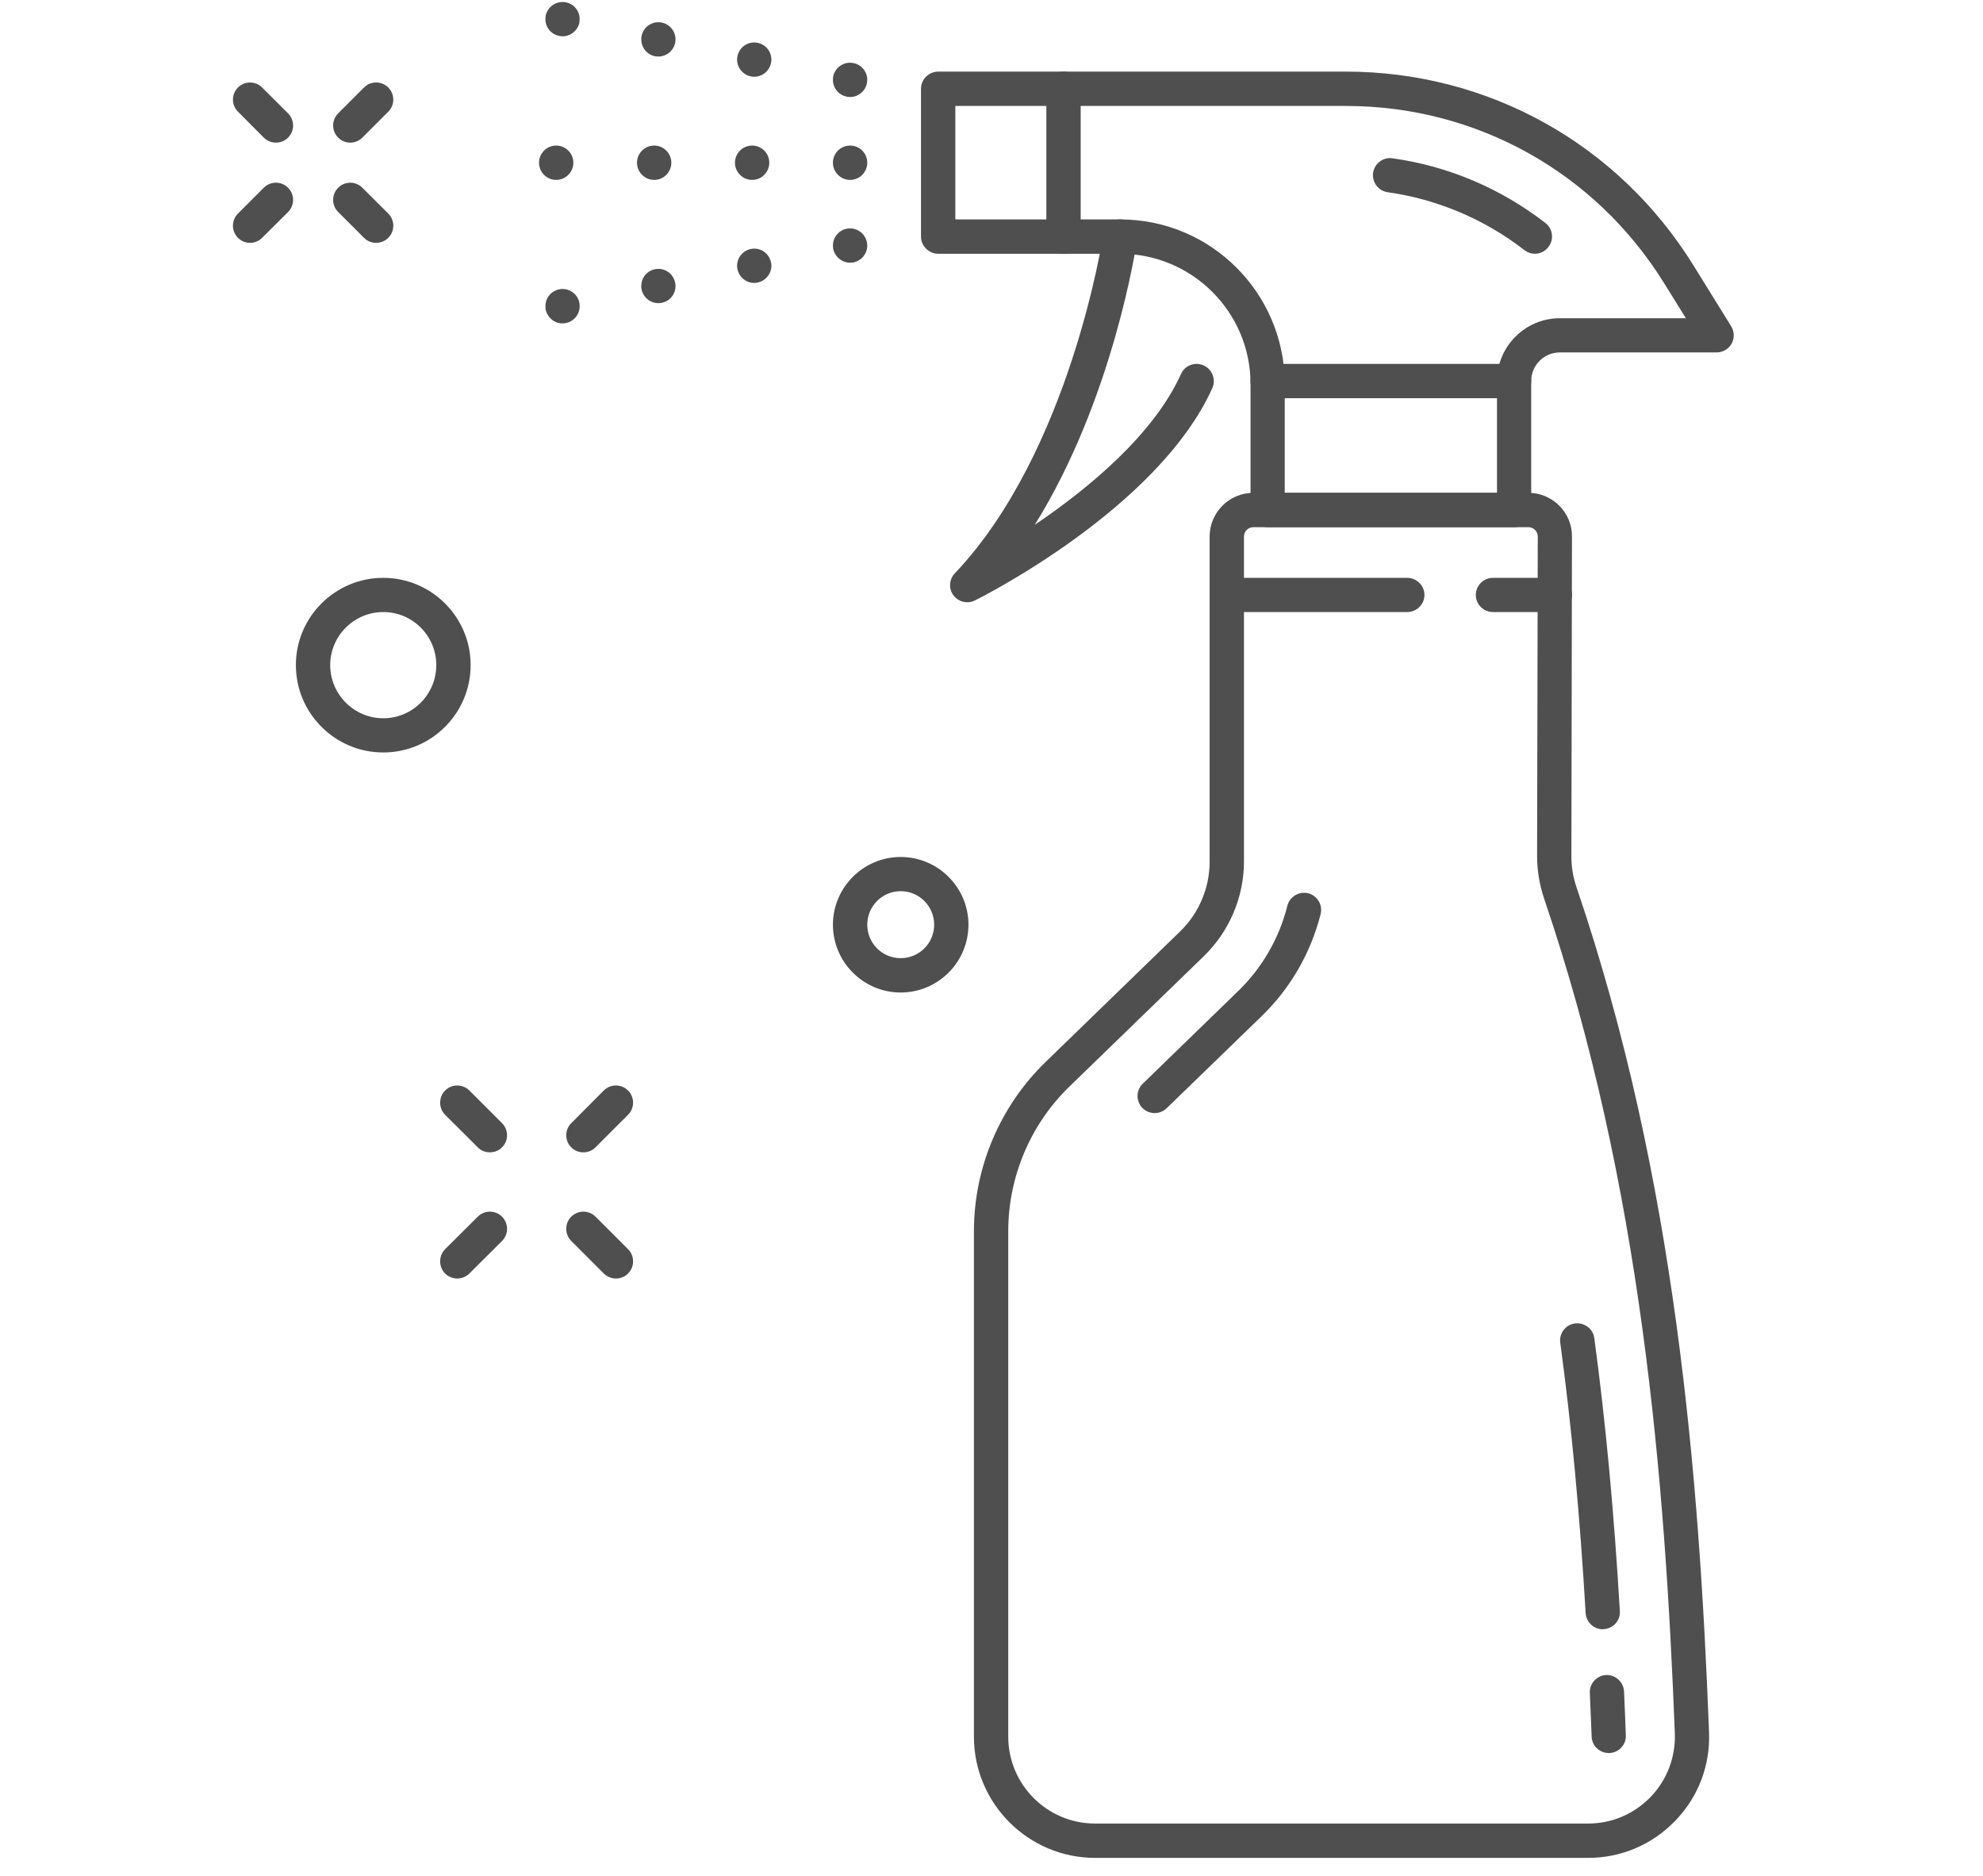 <svg version="1.0" preserveAspectRatio="xMidYMid meet" height="70" viewBox="0 0 55.5 52.5" zoomAndPan="magnify" width="74" xmlns:xlink="http://www.w3.org/1999/xlink" xmlns="http://www.w3.org/2000/svg"><defs><clipPath id="acb76622b5"><path clip-rule="nonzero" d="M 6.473 2 L 9 2 L 9 4 L 6.473 4 Z M 6.473 2"></path></clipPath><clipPath id="a13b0346da"><path clip-rule="nonzero" d="M 6.473 5 L 9 5 L 9 7 L 6.473 7 Z M 6.473 5"></path></clipPath><clipPath id="794d9bcb85"><path clip-rule="nonzero" d="M 29.266 2 L 48.523 2 L 48.523 14.797 L 29.266 14.797 Z M 29.266 2"></path></clipPath><clipPath id="a3d19c6905"><path clip-rule="nonzero" d="M 27.172 13.703 L 47.918 13.703 L 47.918 51.996 L 27.172 51.996 Z M 27.172 13.703"></path></clipPath></defs><path fill-rule="nonzero" fill-opacity="1" d="M 16.328 32.25 C 16.203 32.25 16.082 32.207 15.988 32.109 C 15.801 31.926 15.801 31.621 15.988 31.434 L 16.898 30.52 C 17.086 30.332 17.391 30.332 17.578 30.52 C 17.766 30.707 17.766 31.012 17.578 31.199 L 16.668 32.109 C 16.574 32.207 16.449 32.25 16.328 32.25" fill="#4f4f4f"></path><path fill-rule="nonzero" fill-opacity="1" d="M 13.711 32.25 C 13.586 32.25 13.465 32.207 13.371 32.109 L 12.457 31.199 C 12.273 31.012 12.273 30.707 12.457 30.52 C 12.645 30.332 12.949 30.332 13.137 30.52 L 14.051 31.434 C 14.238 31.621 14.238 31.926 14.051 32.109 C 13.957 32.207 13.832 32.25 13.711 32.25" fill="#4f4f4f"></path><path fill-rule="nonzero" fill-opacity="1" d="M 12.797 35.781 C 12.676 35.781 12.551 35.734 12.457 35.641 C 12.273 35.453 12.273 35.148 12.457 34.961 L 13.371 34.051 C 13.559 33.863 13.863 33.863 14.051 34.051 C 14.238 34.238 14.238 34.543 14.051 34.73 L 13.137 35.641 C 13.043 35.734 12.922 35.781 12.797 35.781" fill="#4f4f4f"></path><path fill-rule="nonzero" fill-opacity="1" d="M 17.238 35.781 C 17.117 35.781 16.992 35.734 16.898 35.641 L 15.988 34.73 C 15.801 34.543 15.801 34.238 15.988 34.051 C 16.176 33.863 16.48 33.863 16.668 34.051 L 17.578 34.961 C 17.766 35.148 17.766 35.453 17.578 35.641 C 17.484 35.734 17.363 35.781 17.238 35.781" fill="#4f4f4f"></path><path fill-rule="nonzero" fill-opacity="1" d="M 9.801 3.992 C 9.68 3.992 9.559 3.945 9.465 3.852 C 9.277 3.664 9.277 3.363 9.465 3.172 L 10.188 2.449 C 10.375 2.262 10.68 2.262 10.867 2.449 C 11.055 2.637 11.055 2.941 10.867 3.125 L 10.141 3.852 C 10.047 3.945 9.926 3.992 9.801 3.992" fill="#4f4f4f"></path><g clip-path="url(#acb76622b5)"><path fill-rule="nonzero" fill-opacity="1" d="M 7.723 3.992 C 7.602 3.992 7.477 3.945 7.383 3.852 L 6.66 3.125 C 6.473 2.941 6.473 2.637 6.66 2.449 C 6.848 2.262 7.148 2.262 7.336 2.449 L 8.062 3.172 C 8.25 3.363 8.25 3.664 8.062 3.852 C 7.969 3.945 7.844 3.992 7.723 3.992" fill="#4f4f4f"></path></g><g clip-path="url(#a13b0346da)"><path fill-rule="nonzero" fill-opacity="1" d="M 6.996 6.797 C 6.875 6.797 6.754 6.75 6.66 6.656 C 6.473 6.469 6.473 6.164 6.66 5.977 L 7.383 5.254 C 7.57 5.066 7.875 5.066 8.062 5.254 C 8.25 5.441 8.25 5.746 8.062 5.934 L 7.336 6.656 C 7.242 6.75 7.121 6.797 6.996 6.797" fill="#4f4f4f"></path></g><path fill-rule="nonzero" fill-opacity="1" d="M 10.527 6.797 C 10.402 6.797 10.281 6.75 10.188 6.656 L 9.465 5.934 C 9.277 5.746 9.277 5.441 9.465 5.254 C 9.652 5.066 9.953 5.066 10.141 5.254 L 10.867 5.977 C 11.055 6.164 11.055 6.469 10.867 6.656 C 10.773 6.75 10.648 6.797 10.527 6.797" fill="#4f4f4f"></path><path fill-rule="nonzero" fill-opacity="1" d="M 26.738 6.141 L 29.285 6.141 L 29.285 2.965 L 26.738 2.965 Z M 29.766 7.102 L 26.262 7.102 C 25.996 7.102 25.777 6.883 25.777 6.621 L 25.777 2.484 C 25.777 2.219 25.996 2.004 26.262 2.004 L 29.766 2.004 C 30.031 2.004 30.246 2.219 30.246 2.484 L 30.246 6.621 C 30.246 6.883 30.031 7.102 29.766 7.102" fill="#4f4f4f"></path><g clip-path="url(#794d9bcb85)"><path fill-rule="nonzero" fill-opacity="1" d="M 42.379 14.754 L 35.477 14.754 C 35.215 14.754 35 14.539 35 14.273 L 35 10.746 C 35 8.734 33.363 7.102 31.355 7.102 L 29.766 7.102 C 29.5 7.102 29.285 6.883 29.285 6.621 C 29.285 6.355 29.5 6.141 29.766 6.141 L 31.355 6.141 C 33.895 6.141 35.957 8.207 35.957 10.746 L 35.957 13.793 L 41.898 13.793 L 41.898 10.664 C 41.898 9.695 42.688 8.906 43.656 8.906 L 47.184 8.906 L 46.578 7.93 C 44.652 4.82 41.32 2.965 37.664 2.965 L 29.766 2.965 C 29.5 2.965 29.285 2.75 29.285 2.484 C 29.285 2.219 29.5 2.004 29.766 2.004 L 37.664 2.004 C 41.656 2.004 45.293 4.031 47.395 7.426 L 48.453 9.133 C 48.543 9.281 48.547 9.465 48.465 9.617 C 48.379 9.77 48.219 9.863 48.043 9.863 L 43.656 9.863 C 43.215 9.863 42.855 10.223 42.855 10.664 L 42.855 14.273 C 42.855 14.539 42.645 14.754 42.379 14.754" fill="#4f4f4f"></path></g><path fill-rule="nonzero" fill-opacity="1" d="M 42.957 7.102 C 42.855 7.102 42.75 7.066 42.664 7 C 41.555 6.137 40.234 5.578 38.836 5.379 C 38.574 5.34 38.395 5.098 38.43 4.836 C 38.469 4.574 38.711 4.391 38.973 4.43 C 40.535 4.648 42.012 5.277 43.254 6.242 C 43.461 6.402 43.5 6.707 43.336 6.914 C 43.242 7.035 43.102 7.102 42.957 7.102" fill="#4f4f4f"></path><path fill-rule="nonzero" fill-opacity="1" d="M 42.379 11.145 L 35.477 11.145 C 35.215 11.145 35 10.93 35 10.664 C 35 10.398 35.215 10.184 35.477 10.184 L 42.379 10.184 C 42.645 10.184 42.855 10.398 42.855 10.664 C 42.855 10.93 42.645 11.145 42.379 11.145" fill="#4f4f4f"></path><g clip-path="url(#a3d19c6905)"><path fill-rule="nonzero" fill-opacity="1" d="M 35.078 14.754 C 34.934 14.754 34.816 14.871 34.816 15.016 L 34.816 24.117 C 34.816 25.105 34.406 26.066 33.699 26.754 L 29.93 30.41 C 28.84 31.465 28.219 32.938 28.219 34.453 L 28.219 48.605 C 28.219 49.945 29.309 51.035 30.648 51.035 L 44.445 51.035 C 45.113 51.035 45.734 50.77 46.199 50.289 C 46.66 49.809 46.898 49.176 46.875 48.512 C 46.602 41.477 45.957 33.203 43.219 25.156 C 43.086 24.762 43.02 24.355 43.02 23.953 L 43.039 15.016 C 43.039 14.945 43.012 14.879 42.961 14.832 C 42.914 14.781 42.848 14.754 42.777 14.754 Z M 44.445 51.996 L 30.648 51.996 C 28.781 51.996 27.258 50.473 27.258 48.605 L 27.258 34.453 C 27.258 32.68 27.988 30.957 29.262 29.723 L 33.031 26.066 C 33.555 25.559 33.855 24.848 33.855 24.117 L 33.855 15.016 C 33.855 14.344 34.402 13.793 35.078 13.793 L 42.777 13.793 C 43.105 13.793 43.41 13.922 43.641 14.152 C 43.871 14.383 44 14.691 43.996 15.02 L 43.98 23.953 C 43.977 24.254 44.027 24.555 44.129 24.848 C 46.906 33.012 47.559 41.371 47.832 48.473 C 47.871 49.402 47.535 50.285 46.891 50.953 C 46.246 51.625 45.375 51.996 44.445 51.996" fill="#4f4f4f"></path></g><path fill-rule="nonzero" fill-opacity="1" d="M 45.027 49.062 C 44.77 49.062 44.555 48.859 44.547 48.602 C 44.531 48.199 44.512 47.793 44.496 47.379 C 44.484 47.117 44.688 46.891 44.953 46.879 C 45.211 46.867 45.441 47.074 45.453 47.336 C 45.473 47.75 45.488 48.16 45.504 48.566 C 45.516 48.828 45.309 49.051 45.043 49.062 C 45.039 49.062 45.031 49.062 45.027 49.062" fill="#4f4f4f"></path><path fill-rule="nonzero" fill-opacity="1" d="M 44.859 45.598 C 44.605 45.598 44.395 45.398 44.379 45.145 C 44.215 42.375 43.984 39.898 43.668 37.578 C 43.633 37.316 43.816 37.074 44.078 37.039 C 44.34 37.004 44.586 37.188 44.621 37.449 C 44.938 39.793 45.172 42.293 45.336 45.09 C 45.355 45.352 45.152 45.578 44.887 45.594 C 44.879 45.598 44.867 45.598 44.859 45.598" fill="#4f4f4f"></path><path fill-rule="nonzero" fill-opacity="1" d="M 32.316 31.152 C 32.191 31.152 32.066 31.102 31.973 31.008 C 31.789 30.816 31.793 30.512 31.984 30.328 L 34.652 27.738 C 35.324 27.09 35.801 26.262 36.031 25.348 C 36.098 25.09 36.359 24.938 36.613 25 C 36.871 25.066 37.027 25.328 36.961 25.586 C 36.684 26.672 36.117 27.656 35.32 28.43 L 32.652 31.016 C 32.559 31.105 32.438 31.152 32.316 31.152" fill="#4f4f4f"></path><path fill-rule="nonzero" fill-opacity="1" d="M 27.07 16.855 C 26.922 16.855 26.777 16.785 26.684 16.66 C 26.547 16.477 26.562 16.215 26.723 16.047 C 29.957 12.637 30.871 6.613 30.879 6.551 C 30.918 6.289 31.16 6.105 31.426 6.145 C 31.684 6.184 31.867 6.426 31.828 6.691 C 31.797 6.906 31.152 11.168 28.961 14.688 C 30.438 13.688 32.281 12.18 33.055 10.465 C 33.16 10.227 33.445 10.117 33.688 10.227 C 33.93 10.336 34.039 10.621 33.93 10.863 C 32.414 14.223 27.492 16.703 27.285 16.805 C 27.215 16.84 27.145 16.855 27.07 16.855" fill="#4f4f4f"></path><path fill-rule="nonzero" fill-opacity="1" d="M 43.516 17.129 L 41.785 17.129 C 41.52 17.129 41.305 16.914 41.305 16.652 C 41.305 16.387 41.52 16.172 41.785 16.172 L 43.516 16.172 C 43.781 16.172 43.996 16.387 43.996 16.652 C 43.996 16.914 43.781 17.129 43.516 17.129" fill="#4f4f4f"></path><path fill-rule="nonzero" fill-opacity="1" d="M 39.387 17.129 L 34.336 17.129 C 34.07 17.129 33.855 16.914 33.855 16.652 C 33.855 16.387 34.07 16.172 34.336 16.172 L 39.387 16.172 C 39.648 16.172 39.867 16.387 39.867 16.652 C 39.867 16.914 39.648 17.129 39.387 17.129" fill="#4f4f4f"></path><path fill-rule="nonzero" fill-opacity="1" d="M 15.086 4.555 C 15.086 4.289 15.301 4.074 15.566 4.074 C 15.832 4.074 16.047 4.289 16.047 4.555 C 16.047 4.816 15.832 5.035 15.566 5.035 C 15.301 5.035 15.086 4.816 15.086 4.555 Z M 17.828 4.555 C 17.828 4.289 18.043 4.074 18.309 4.074 C 18.574 4.074 18.789 4.289 18.789 4.555 C 18.789 4.816 18.574 5.035 18.309 5.035 C 18.043 5.035 17.828 4.816 17.828 4.555 Z M 20.57 4.555 C 20.57 4.289 20.785 4.074 21.051 4.074 C 21.316 4.074 21.531 4.289 21.531 4.555 C 21.531 4.816 21.316 5.035 21.051 5.035 C 20.785 5.035 20.57 4.816 20.57 4.555 Z M 23.312 4.555 C 23.312 4.289 23.527 4.074 23.793 4.074 C 24.059 4.074 24.273 4.289 24.273 4.555 C 24.273 4.816 24.059 5.035 23.793 5.035 C 23.527 5.035 23.312 4.816 23.312 4.555" fill="#4f4f4f"></path><path fill-rule="nonzero" fill-opacity="1" d="M 15.645 1.004 C 15.418 0.957 15.262 0.758 15.266 0.535 C 15.266 0.504 15.266 0.469 15.273 0.438 C 15.328 0.18 15.582 0.012 15.844 0.066 C 16.07 0.113 16.227 0.316 16.223 0.539 C 16.223 0.57 16.219 0.602 16.215 0.637 C 16.164 0.863 15.965 1.016 15.746 1.016 C 15.711 1.016 15.68 1.012 15.645 1.004 Z M 18.328 1.574 C 18.102 1.523 17.949 1.328 17.949 1.105 C 17.945 1.07 17.949 1.039 17.957 1.004 C 18.012 0.742 18.266 0.578 18.527 0.633 C 18.75 0.68 18.906 0.879 18.906 1.098 C 18.906 1.133 18.902 1.168 18.895 1.203 C 18.848 1.426 18.648 1.582 18.426 1.582 C 18.395 1.582 18.363 1.578 18.328 1.574 Z M 21.012 2.137 C 20.785 2.09 20.629 1.887 20.629 1.664 C 20.629 1.633 20.633 1.602 20.641 1.57 C 20.695 1.309 20.949 1.145 21.207 1.199 C 21.434 1.246 21.59 1.445 21.59 1.672 C 21.59 1.703 21.586 1.734 21.578 1.766 C 21.531 1.992 21.332 2.148 21.109 2.148 C 21.078 2.148 21.043 2.145 21.012 2.137 Z M 23.691 2.703 C 23.469 2.656 23.312 2.461 23.312 2.238 C 23.312 2.203 23.316 2.168 23.32 2.133 C 23.379 1.875 23.633 1.711 23.891 1.766 C 24.117 1.812 24.273 2.012 24.273 2.238 C 24.273 2.266 24.266 2.301 24.262 2.332 C 24.215 2.559 24.016 2.715 23.793 2.715 C 23.758 2.715 23.727 2.711 23.691 2.703" fill="#4f4f4f"></path><path fill-rule="nonzero" fill-opacity="1" d="M 23.32 6.969 C 23.316 6.938 23.312 6.902 23.312 6.867 C 23.312 6.648 23.469 6.449 23.691 6.402 C 23.953 6.348 24.207 6.516 24.262 6.773 C 24.266 6.805 24.273 6.836 24.273 6.871 C 24.273 7.094 24.117 7.293 23.891 7.344 C 23.855 7.348 23.824 7.352 23.793 7.352 C 23.57 7.352 23.371 7.195 23.32 6.969 Z M 20.641 7.535 C 20.633 7.504 20.629 7.473 20.629 7.441 C 20.629 7.215 20.785 7.016 21.012 6.969 C 21.27 6.914 21.523 7.078 21.578 7.34 C 21.586 7.371 21.59 7.402 21.59 7.434 C 21.59 7.656 21.434 7.859 21.207 7.906 C 21.176 7.914 21.141 7.918 21.109 7.918 C 20.887 7.918 20.688 7.762 20.641 7.535 Z M 17.957 8.102 C 17.949 8.066 17.945 8.035 17.949 8 C 17.949 7.777 18.102 7.582 18.328 7.535 C 18.586 7.48 18.84 7.645 18.895 7.906 C 18.902 7.938 18.906 7.973 18.906 8.008 C 18.906 8.23 18.75 8.426 18.527 8.473 C 18.492 8.48 18.457 8.484 18.426 8.484 C 18.203 8.484 18.004 8.328 17.957 8.102 Z M 15.273 8.668 C 15.266 8.637 15.266 8.602 15.266 8.57 C 15.262 8.348 15.418 8.148 15.645 8.098 C 15.906 8.043 16.16 8.211 16.215 8.469 C 16.219 8.504 16.223 8.535 16.223 8.566 C 16.227 8.789 16.07 8.992 15.844 9.039 C 15.809 9.047 15.773 9.051 15.742 9.051 C 15.52 9.051 15.324 8.895 15.273 8.668" fill="#4f4f4f"></path><path fill-rule="nonzero" fill-opacity="1" d="M 10.727 17.129 C 9.91 17.129 9.242 17.797 9.242 18.613 C 9.242 19.434 9.91 20.102 10.727 20.102 C 11.547 20.102 12.211 19.434 12.211 18.613 C 12.211 17.797 11.547 17.129 10.727 17.129 Z M 10.727 21.059 C 9.379 21.059 8.281 19.965 8.281 18.613 C 8.281 17.266 9.379 16.172 10.727 16.172 C 12.074 16.172 13.172 17.266 13.172 18.613 C 13.172 19.965 12.074 21.059 10.727 21.059" fill="#4f4f4f"></path><path fill-rule="nonzero" fill-opacity="1" d="M 25.207 24.941 C 24.691 24.941 24.273 25.363 24.273 25.879 C 24.273 26.398 24.691 26.816 25.207 26.816 C 25.727 26.816 26.145 26.398 26.145 25.879 C 26.145 25.363 25.727 24.941 25.207 24.941 Z M 25.207 27.777 C 24.164 27.777 23.312 26.926 23.312 25.879 C 23.312 24.836 24.164 23.984 25.207 23.984 C 26.254 23.984 27.105 24.836 27.105 25.879 C 27.105 26.926 26.254 27.777 25.207 27.777" fill="#4f4f4f"></path></svg>